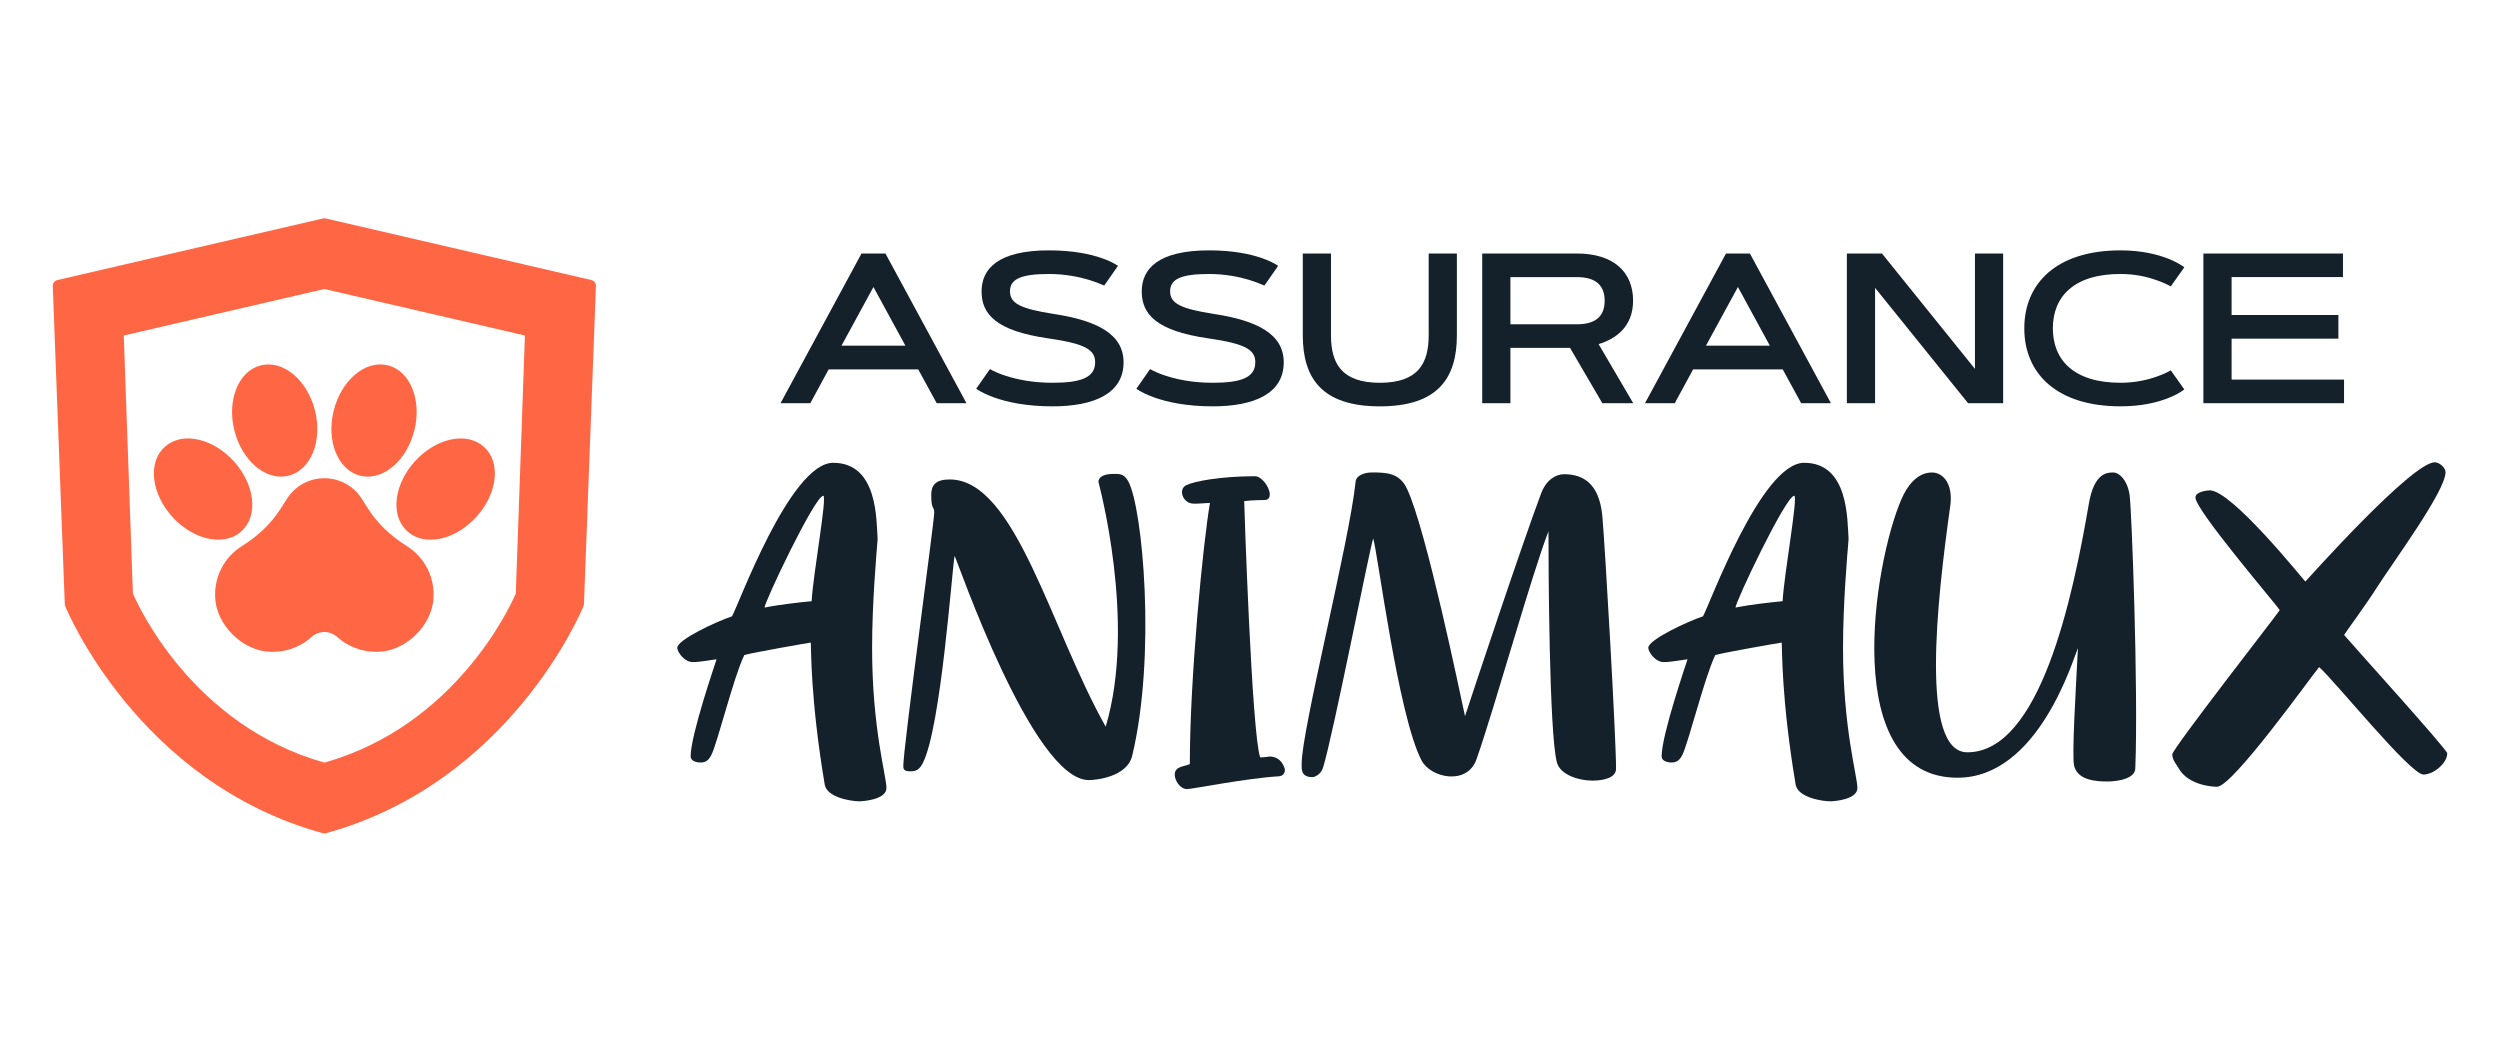 <?xml version="1.0" encoding="utf-8"?>
<!-- Generator: Adobe Illustrator 16.0.0, SVG Export Plug-In . SVG Version: 6.00 Build 0)  -->
<!DOCTYPE svg PUBLIC "-//W3C//DTD SVG 1.1//EN" "http://www.w3.org/Graphics/SVG/1.1/DTD/svg11.dtd">
<svg version="1.1" id="Calque_1" xmlns="http://www.w3.org/2000/svg" xmlns:xlink="http://www.w3.org/1999/xlink" x="0px" y="0px"
	 width="228.5px" height="96.124px" viewBox="0 0 228.5 96.124" enable-background="new 0 0 228.5 96.124" xml:space="preserve">
<g>
	<g>
		<g>
			<path fill="#FF6644" d="M54.042,25.594l-24.27-5.627c-0.083-0.02-0.169-0.02-0.253,0L5.252,25.594
				c-0.259,0.061-0.438,0.293-0.429,0.558l1.098,29.06c0.002,0.068,0.017,0.13,0.038,0.185c0.064,0.165,6.571,16.082,23.538,20.756
				c0.05,0.012,0.1,0.019,0.149,0.019c0.049,0,0.1-0.007,0.148-0.019c16.97-4.674,23.474-20.591,23.538-20.756
				c0.025-0.055,0.038-0.116,0.041-0.185l1.095-29.06C54.48,25.887,54.3,25.655,54.042,25.594z M47.143,54.246
				c-0.458,1.077-5.437,12.056-17.497,15.458c-12.06-3.401-17.038-14.38-17.499-15.458l-0.835-23.581l18.334-4.25l18.332,4.25
				L47.143,54.246z"/>
			<path fill="#FF6644" d="M37.166,49.902c-1.494-0.939-2.676-2.081-3.515-3.393l-0.597-0.935c-0.745-1.165-2.018-1.864-3.408-1.864
				c-1.389,0-2.662,0.699-3.409,1.864l-0.595,0.935c-0.841,1.313-2.021,2.454-3.516,3.393c-1.696,1.059-2.631,2.955-2.442,4.95
				c0.221,2.288,2.348,4.437,4.646,4.694c1.51,0.165,3.016-0.313,4.133-1.316c0.685-0.618,1.681-0.618,2.366,0
				c0.971,0.869,2.238,1.346,3.545,1.346c0.193,0,0.389-0.005,0.586-0.029c2.299-0.257,4.426-2.406,4.646-4.694
				C39.797,52.857,38.863,50.961,37.166,49.902z"/>
			<path fill="#FF6644" d="M32.905,43.474c0.234,0.059,0.469,0.089,0.707,0.089c0.803,0,1.617-0.333,2.351-0.969
				c0.894-0.774,1.571-1.923,1.903-3.235c0.706-2.779-0.372-5.455-2.4-5.964c-1.022-0.256-2.106,0.057-3.058,0.879
				c-0.894,0.776-1.569,1.925-1.903,3.236C29.799,40.289,30.877,42.964,32.905,43.474z"/>
			<path fill="#FF6644" d="M36.27,45.556c-0.158,1.246,0.189,2.315,0.973,3.016c0.56,0.501,1.286,0.755,2.104,0.755
				c0.324,0,0.665-0.04,1.013-0.119c1.153-0.275,2.29-0.979,3.198-1.987c0.906-1.005,1.488-2.205,1.635-3.375
				c0.158-1.246-0.189-2.314-0.973-3.016c-0.783-0.698-1.89-0.923-3.117-0.634c-1.153,0.274-2.29,0.978-3.198,1.986
				C36.998,43.186,36.416,44.387,36.27,45.556z"/>
			<path fill="#FF6644" d="M23.329,42.595c0.734,0.636,1.548,0.969,2.351,0.969c0.237,0,0.472-0.03,0.707-0.089
				c2.028-0.51,3.106-3.185,2.399-5.963c-0.332-1.311-1.007-2.46-1.901-3.236c-0.952-0.822-2.037-1.135-3.058-0.879
				c-2.029,0.51-3.108,3.186-2.401,5.964C21.76,40.671,22.434,41.82,23.329,42.595z"/>
			<path fill="#FF6644" d="M22.05,48.571c0.785-0.701,1.131-1.77,0.973-3.016c-0.147-1.168-0.729-2.37-1.636-3.374
				c-0.908-1.008-2.043-1.712-3.197-1.986c-1.227-0.289-2.334-0.064-3.118,0.634c-0.785,0.702-1.13,1.771-0.972,3.016
				c0.146,1.17,0.728,2.37,1.635,3.375c0.907,1.008,2.044,1.712,3.195,1.987c0.35,0.079,0.69,0.119,1.014,0.119
				C20.763,49.326,21.491,49.073,22.05,48.571z"/>
		</g>
	</g>
	<g>
		<g>
			<path fill="#14212B" d="M83.926,33.762h-8.187l-1.676,3.092H71.34l7.402-13.684h2.188l7.407,13.684h-2.723L83.926,33.762z
				 M76.911,31.597h5.844l-2.922-5.364L76.911,31.597z"/>
			<path fill="#14212B" d="M100.927,26.1c-0.418-0.19-0.89-0.362-1.409-0.525c-0.89-0.265-2.147-0.532-3.647-0.532
				c-2.595,0-3.558,0.475-3.558,1.591c0,1.126,1.04,1.593,3.959,2.054c4.043,0.61,6.422,1.869,6.422,4.425
				c0,2.873-2.71,4.027-6.499,4.027c-2.423,0-4.171-0.4-5.305-0.801c-0.668-0.238-1.222-0.506-1.67-0.802l1.259-1.803
				c0.42,0.238,0.918,0.45,1.489,0.63c0.984,0.315,2.388,0.621,4.228,0.621c2.549,0,3.9-0.449,3.9-1.873
				c0-1.133-0.884-1.698-4.289-2.185c-4.785-0.688-6.091-2.223-6.091-4.294c0-2.079,1.53-3.75,6.155-3.75
				c2.225,0,3.807,0.352,4.828,0.708c0.603,0.209,1.097,0.448,1.487,0.705L100.927,26.1z"/>
			<path fill="#14212B" d="M115.567,26.1c-0.418-0.19-0.89-0.362-1.413-0.525c-0.886-0.265-2.144-0.532-3.644-0.532
				c-2.598,0-3.561,0.475-3.561,1.591c0,1.126,1.044,1.593,3.96,2.054c4.047,0.61,6.425,1.869,6.425,4.425
				c0,2.873-2.711,4.027-6.499,4.027c-2.423,0-4.171-0.4-5.305-0.801c-0.668-0.238-1.223-0.506-1.669-0.802l1.256-1.803
				c0.422,0.238,0.92,0.45,1.489,0.63c0.983,0.315,2.389,0.621,4.229,0.621c2.545,0,3.9-0.449,3.9-1.873
				c0-1.133-0.883-1.698-4.293-2.185c-4.781-0.688-6.087-2.223-6.087-4.294c0-2.079,1.529-3.75,6.155-3.75
				c2.225,0,3.807,0.352,4.829,0.708c0.602,0.209,1.097,0.448,1.486,0.705L115.567,26.1z"/>
			<path fill="#14212B" d="M119.075,30.641v-7.47h2.577v7.47c0,2.548,0.943,4.345,4.466,4.345c3.52,0,4.464-1.796,4.464-4.345v-7.47
				h2.577v7.47c0,3.922-1.735,6.5-7.041,6.5C120.813,37.14,119.075,34.563,119.075,30.641z"/>
			<path fill="#14212B" d="M135.474,36.854V23.17h8.653c3.332,0,5.137,1.67,5.137,4.315c0,2.402-1.624,3.51-3.152,3.967l3.167,5.402
				h-2.823l-2.957-5.058h-5.447v5.058H135.474z M138.051,25.327v4.313h6.076c1.604,0,2.538-0.641,2.538-2.155
				c0-1.5-0.935-2.158-2.538-2.158H138.051z"/>
			<path fill="#14212B" d="M162.94,33.762h-8.189l-1.68,3.092h-2.72l7.405-13.684h2.184l7.407,13.684h-2.721L162.94,33.762z
				 M155.923,31.597h5.842l-2.918-5.364L155.923,31.597z"/>
			<path fill="#14212B" d="M168.804,23.17h3.206l8.5,10.545V23.17h2.579v13.684h-3.206l-8.501-10.544v10.544h-2.578V23.17z"/>
			<path fill="#14212B" d="M193.816,34.985c1.35,0,2.494-0.27,3.301-0.563c0.477-0.163,0.909-0.354,1.292-0.574l1.238,1.747
				c-0.393,0.296-0.869,0.553-1.432,0.772c-0.963,0.393-2.414,0.772-4.399,0.772c-5.837,0-8.795-3.004-8.795-7.128
				c0-4.121,2.958-7.127,8.795-7.127c1.977,0,3.437,0.392,4.399,0.773c0.563,0.227,1.039,0.486,1.432,0.772l-1.238,1.747
				c-0.383-0.209-0.815-0.401-1.292-0.563c-0.807-0.296-1.951-0.571-3.301-0.571c-4.302,0-6.185,2.107-6.185,4.969
				C187.632,32.875,189.515,34.985,193.816,34.985z"/>
			<path fill="#14212B" d="M213.729,28.791v2.166h-9.761v3.74h10.277v2.157h-12.857V23.17h12.76v2.157h-10.18v3.464H213.729z"/>
		</g>
		<g>
			<path fill="#14212B" d="M80.215,49.277c-0.125,1.562-0.505,5.906-0.505,9.932c0,7.394,1.311,11.719,1.311,12.813
				s-2.237,1.217-2.46,1.217c-0.801,0-2.986-0.359-3.182-1.528c-1.316-7.838-1.23-12.435-1.273-12.979
				c-0.174,0.017-5.445,0.935-6.078,1.142c-1,2.084-2.438,7.993-3.01,9.131c-0.243,0.484-0.524,0.688-0.977,0.688
				c-0.159,0-0.915-0.027-0.915-0.58c0-1.956,2.291-8.582,2.368-8.853c-0.321,0.019-1.432,0.255-2.167,0.255
				c-0.794,0-1.423-0.933-1.423-1.307c0-0.748,3.675-2.442,5-2.876c0.569-0.948,5.299-14.032,9.253-14.032
				C80.227,42.302,80.098,47.485,80.215,49.277z M75.246,45.314c-0.768,0-5.468,9.911-5.358,10.218
				c1.441-0.295,3.344-0.49,4.297-0.583C74.31,52.51,75.629,45.314,75.246,45.314z"/>
			<path fill="#14212B" d="M103.487,69.066c-0.462,1.948-3.304,2.234-3.969,2.234c-5.144,0-12.006-20.052-12.266-20.493
				c-0.236,1.181-1.236,15.634-2.897,18.919c-0.361,0.716-0.707,0.772-1.19,0.772c-0.572,0-0.603-0.243-0.603-0.476
				c0-1.697,2.827-22.335,2.827-23.171c0-0.624-0.273-0.169-0.273-1.631c0-0.848,0.376-1.398,1.683-1.398
				c6.021,0,9.191,13.605,14.263,22.596c2.852-9.564-0.661-22.306-0.661-22.363c0-0.046-0.054-0.736,1.352-0.736
				c0.488,0,0.969-0.078,1.381,0.691C104.44,46.444,105.683,59.875,103.487,69.066z"/>
			<path fill="#14212B" d="M110.591,45.973c-0.27-0.019-1.149,0.108-1.654,0.045c-0.841-0.103-1.275-1.31-0.496-1.682
				c0.727-0.348,3.127-0.809,6.266-0.809c0.585,0,1.35,0.961,1.35,1.676c0,0.515-0.404,0.5-0.544,0.5
				c-0.016,0-1.089,0.005-1.793,0.099c0,0.307,0.689,21.27,1.461,23.417c0.254,0.027,0.778-0.073,0.852-0.073
				c1.077,0,1.408,1.016,1.408,1.254c0,0.091-0.058,0.534-0.573,0.556c-2.916,0.172-7.946,1.167-8.345,1.167
				c-0.694,0-1.152-0.806-1.152-1.325c0-0.776,0.885-0.725,1.38-0.961C108.742,61.98,109.987,49.394,110.591,45.973z"/>
			<path fill="#14212B" d="M147.707,70.26c0,0.804-1.054,1.088-2.17,1.088c-1.262,0-2.947-0.538-3.24-1.674
				c-0.713-2.755-0.767-18.12-0.767-21.109c-1.552,3.986-4.857,15.924-6.577,20.831c-0.847,2.425-4.184,1.719-5.026,0.104
				c-2.139-4.088-4.01-19.023-4.417-20.287c-0.32,0.89-3.645,17.907-4.587,20.959c-0.187,0.608-0.765,0.859-0.958,0.859
				c-1.091,0-0.994-0.758-0.994-1.231c0-3.067,4.326-20.131,4.922-25.679c0.003-0.668,0.805-0.938,1.49-0.938
				c1.38,0,2.541,0.044,3.222,1.503c1.775,3.782,4.855,18.771,5.297,20.773c0.909-2.771,5.152-15.541,6.963-20.377
				c0.457-1.219,1.34-1.739,2.09-1.739c1.625,0,3.219,0.727,3.501,3.852C146.708,50.024,147.707,67.403,147.707,70.26z"/>
			<path fill="#14212B" d="M168.96,49.277c-0.128,1.562-0.507,5.906-0.507,9.932c0,7.394,1.313,11.719,1.313,12.813
				s-2.235,1.217-2.46,1.217c-0.809,0-2.986-0.359-3.184-1.528c-1.317-7.838-1.226-12.435-1.272-12.979
				c-0.177,0.017-5.445,0.935-6.074,1.142c-1,2.084-2.442,7.993-3.012,9.131c-0.246,0.484-0.522,0.688-0.979,0.688
				c-0.156,0-0.912-0.027-0.912-0.58c0-1.956,2.291-8.582,2.365-8.853c-0.315,0.019-1.431,0.255-2.167,0.255
				c-0.793,0-1.419-0.933-1.419-1.307c0-0.748,3.677-2.442,4.999-2.876c0.567-0.948,5.298-14.032,9.25-14.032
				C168.969,42.302,168.842,47.485,168.96,49.277z M163.99,45.314c-0.769,0-5.469,9.911-5.358,10.218
				c1.443-0.295,3.344-0.49,4.299-0.583C163.057,52.51,164.372,45.314,163.99,45.314z"/>
			<path fill="#14212B" d="M189.923,59.233c-0.411,0.9-3.578,11.851-11.002,11.851c-10.835,0-7.689-19.641-5.102-25.52
				c0.462-1.049,1.347-2.379,2.767-2.379c1.024,0,1.953,1.053,1.664,3.083c-1.214,8.646-2.778,22.492,1.565,22.492
				c6.658,0,9.636-14.135,11.109-22.735c0.49-2.849,1.704-2.84,2.228-2.84c0.555,0,1.279,0.686,1.489,2.025
				c0.193,1.229,0.811,17.877,0.524,25.049c-0.036,0.833-1.365,1.171-2.606,1.171c-1.812,0-2.718-0.484-2.977-1.404
				C189.347,69.207,189.726,63.1,189.923,59.233z"/>
			<path fill="#14212B" d="M211.967,60.972c-0.854,1.029-7.909,10.939-9.336,10.939c-0.126,0-2.607-0.023-3.541-1.752
				c-0.108-0.209-0.546-0.688-0.546-1.208c0-0.507,9.576-12.77,9.824-13.185c-0.209-0.393-7.705-9.126-7.705-10.292
				c0-0.575,1.21-0.657,1.303-0.657c2.021,0,8.451,8.042,8.742,8.336c0.218-0.221,9.725-10.901,11.834-10.901
				c0.374,0,0.98,0.449,0.98,0.908c0,1.732-4.786,8.201-6.319,10.605c-0.962,1.517-2.731,3.91-2.952,4.271
				c0.587,0.709,9.427,10.469,9.427,10.818c0,0.893-1.233,1.939-2.177,1.939C220.301,70.792,213.398,62.222,211.967,60.972z"/>
		</g>
	</g>
</g>
</svg>
